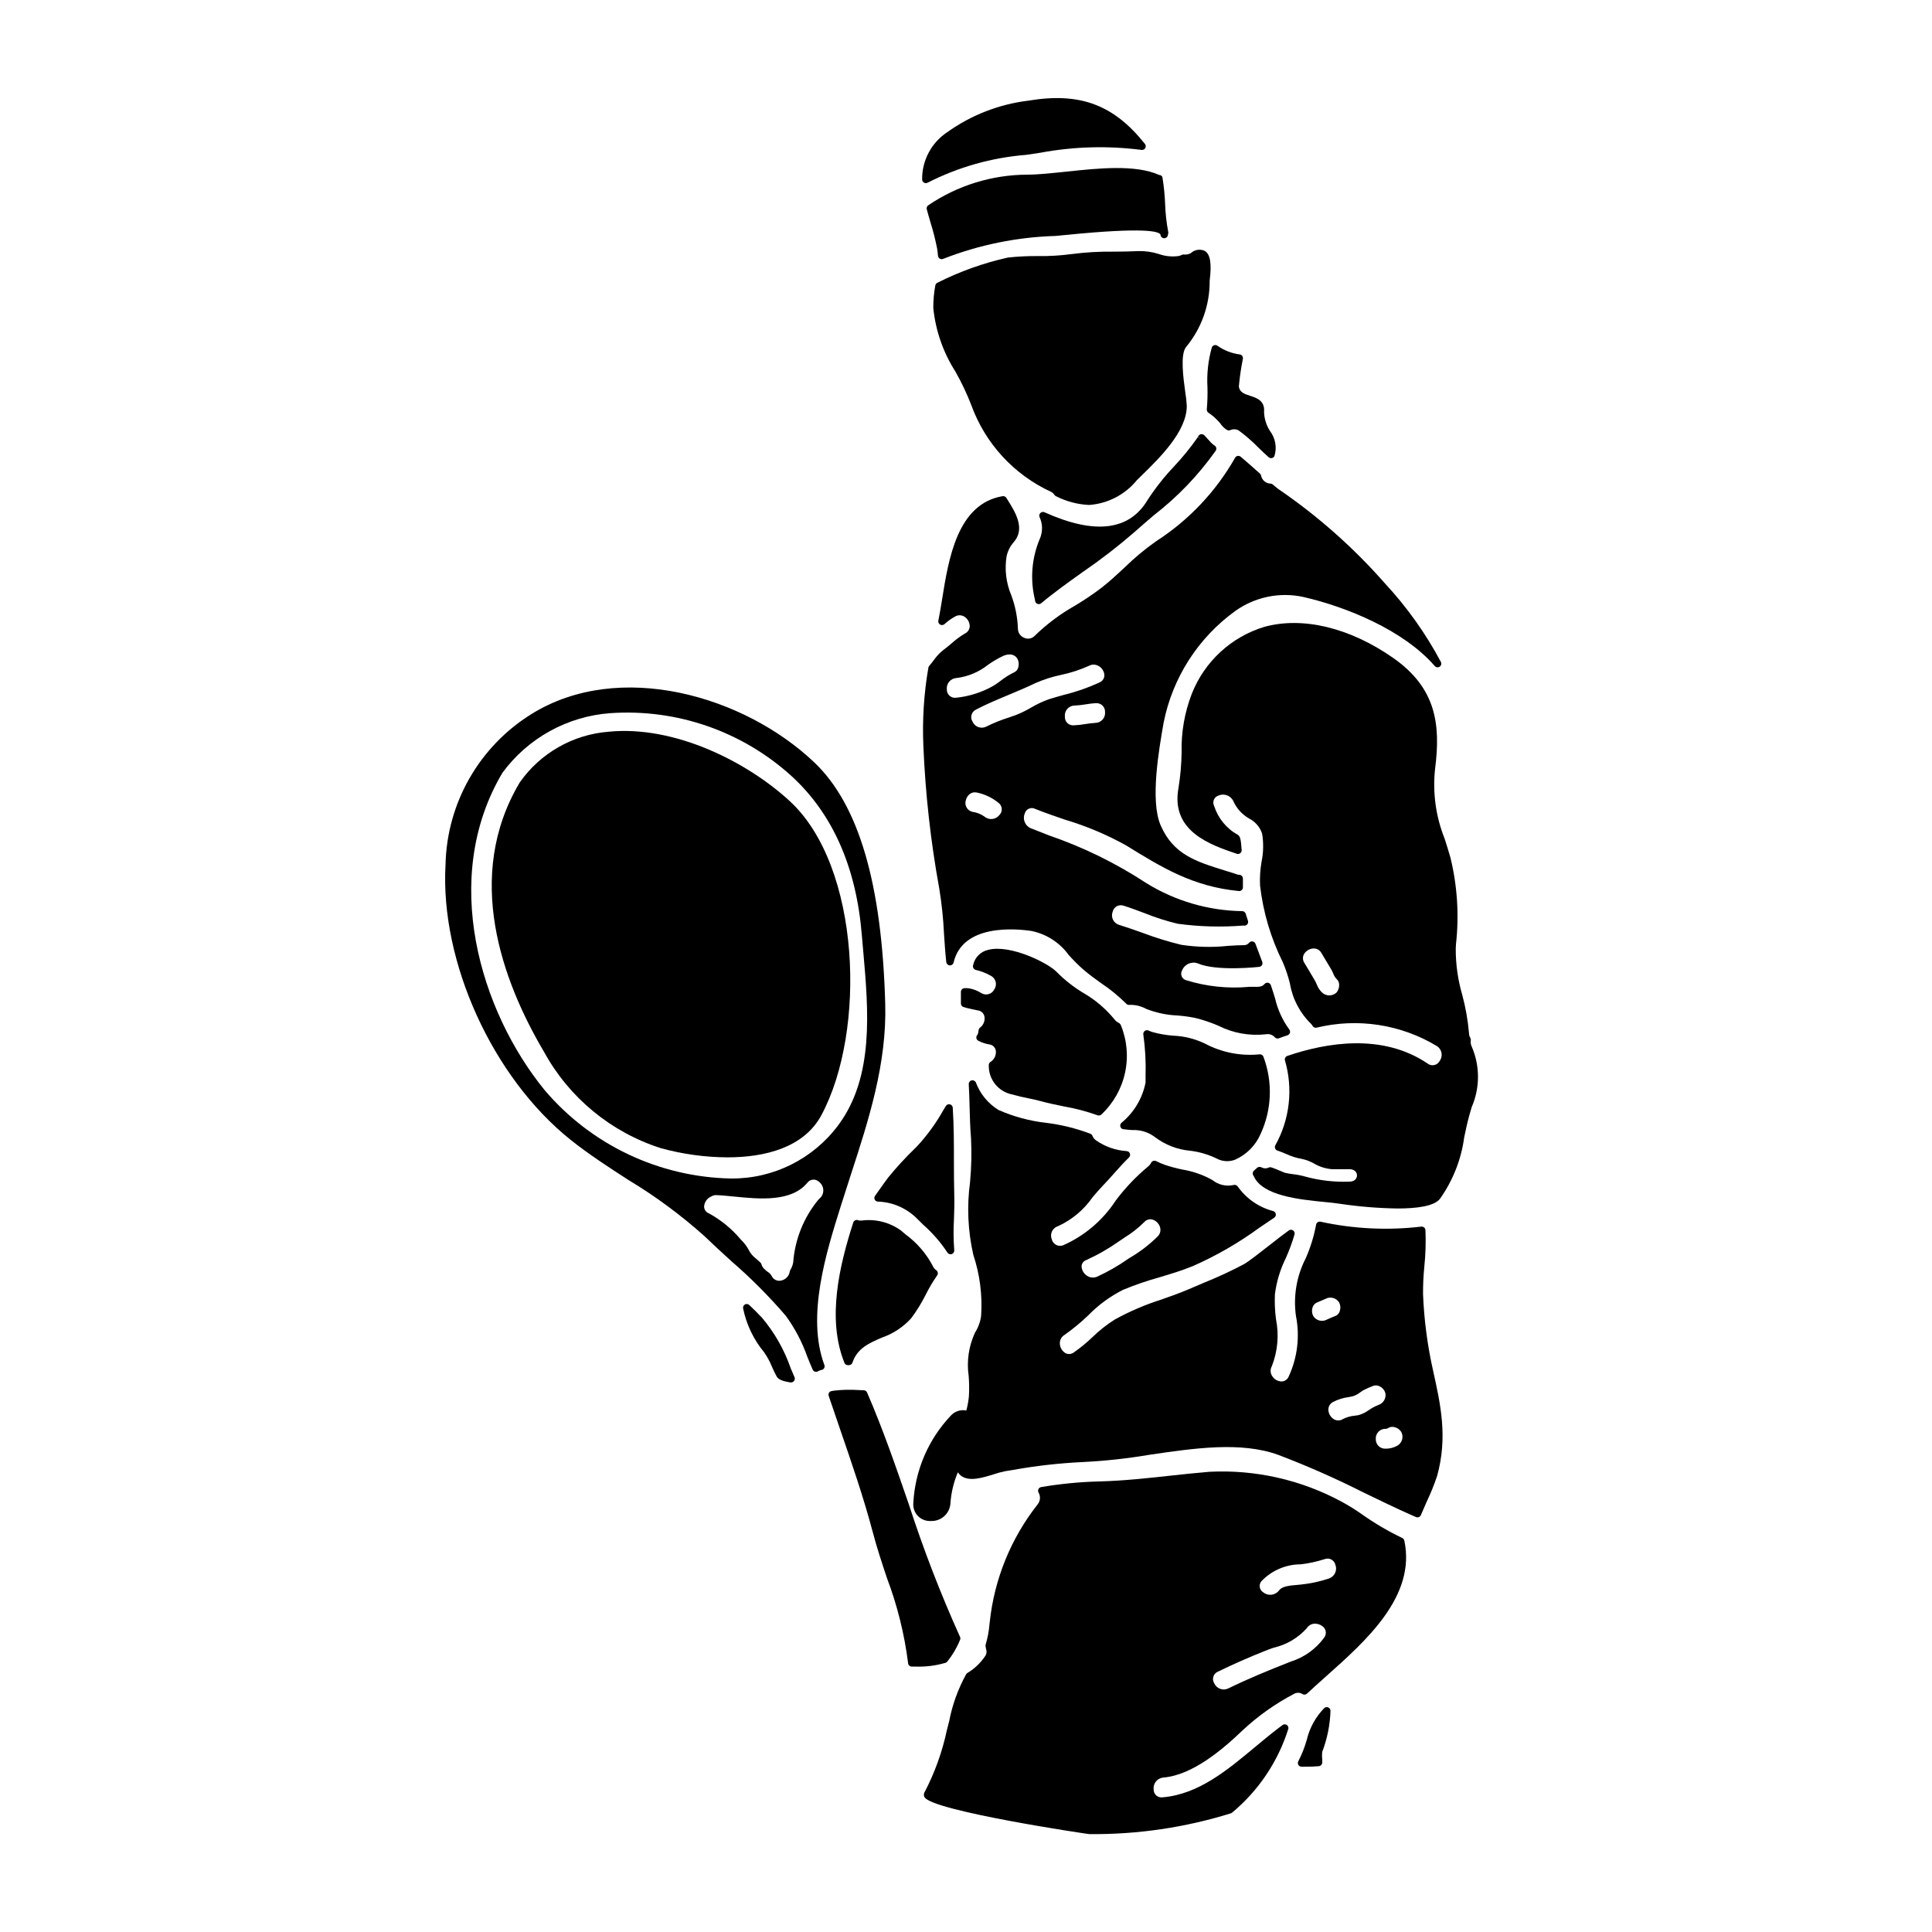 <?xml version="1.0" encoding="UTF-8"?>
<!-- Uploaded to: SVG Repo, www.svgrepo.com, Generator: SVG Repo Mixer Tools -->
<svg fill="#000000" width="800px" height="800px" version="1.1" viewBox="144 144 512 512" xmlns="http://www.w3.org/2000/svg">
 <g>
  <path d="m353.3 356.31c-11.277-10.41-30.488-20.125-47.988-18.398-9.465 0.734-18.105 5.656-23.562 13.422-14.844 24.926-4.695 52.602 6.426 71.426 6.652 12.148 17.715 21.277 30.906 25.5 5.769 1.598 11.727 2.422 17.711 2.449 9.965 0 20.27-2.59 24.875-11.164 11.977-22.277 10.449-65.914-8.367-83.234z"/>
  <path d="m445.8 210.54c-2.133 0.113-4.262 0.129-6.387 0.148-3.867-0.059-7.734 0.16-11.57 0.66-2.883 0.383-5.785 0.555-8.688 0.512-2.695-0.027-5.387 0.105-8.062 0.395-6.481 1.449-12.758 3.691-18.688 6.684-0.289 0.141-0.492 0.414-0.543 0.734-0.363 1.965-0.539 3.957-0.527 5.957 0.609 6 2.617 11.773 5.867 16.855 1.617 2.863 3.027 5.84 4.215 8.906 3.699 10.172 11.312 18.438 21.141 22.961 0.348 0.172 0.641 0.438 0.848 0.766 0.102 0.164 0.254 0.293 0.43 0.375 2.727 1.395 5.723 2.188 8.785 2.328 4.961-0.352 9.555-2.738 12.691-6.602l1.305-1.277c4.723-4.625 11.891-11.617 11.891-18.363-0.062-1.215-0.195-2.426-0.395-3.625-0.508-3.703-1.363-9.902 0.16-11.934 4.125-4.945 6.359-11.199 6.301-17.641 0.57-4.566 0.168-7.004-1.301-7.894-1.25-0.57-2.719-0.328-3.715 0.617-0.559 0.293-1.188 0.414-1.816 0.348-0.215-0.027-0.438 0.016-0.629 0.121-0.188 0.105-0.387 0.191-0.594 0.25-1.812 0.289-3.668 0.117-5.394-0.496-1.719-0.551-3.519-0.816-5.324-0.785z"/>
  <path d="m353.55 506.62c-1.695-4.91-4.281-9.461-7.629-13.43-1.031-1.105-2.098-2.137-3.148-3.148l-0.191-0.188h-0.004c-0.297-0.293-0.746-0.363-1.121-0.176-0.371 0.188-0.586 0.586-0.539 0.996 0.871 4.32 2.805 8.355 5.621 11.742 0.805 1.172 1.48 2.426 2.016 3.738 0.395 0.883 0.789 1.766 1.273 2.629 0.449 0.789 1.547 1.266 3.672 1.574h0.145c0.309 0 0.602-0.145 0.785-0.395 0.219-0.281 0.266-0.656 0.129-0.984-0.352-0.781-0.68-1.566-1.008-2.359z"/>
  <path d="m418.27 302.92 0.043 0.328v-0.004c0.051 0.359 0.289 0.66 0.625 0.789 0.113 0.043 0.23 0.066 0.352 0.066 0.23 0 0.453-0.082 0.629-0.227 3.481-2.91 7.301-5.629 10.996-8.266 4.703-3.215 9.219-6.695 13.527-10.426 1.766-1.574 3.543-3.094 5.277-4.582 6.305-4.867 11.852-10.648 16.461-17.152 0.145-0.219 0.191-0.488 0.137-0.742-0.055-0.258-0.211-0.48-0.43-0.621-0.484-0.32-0.922-0.711-1.293-1.16-0.316-0.375-0.648-0.727-0.992-1.09l-0.438-0.465c-0.207-0.207-0.492-0.324-0.789-0.312-0.297 0.023-0.57 0.18-0.738 0.426-0.027 0.039-0.156 0.27-0.176 0.312l0.688 0.527-0.711-0.469v-0.004c-1.902 2.723-3.996 5.305-6.266 7.723-2.629 2.769-5.004 5.773-7.082 8.977-4.848 8.105-14.027 9.18-27.285 3.207-0.363-0.16-0.789-0.09-1.078 0.18-0.293 0.273-0.387 0.695-0.246 1.066 0.848 1.793 0.891 3.859 0.121 5.684-2.188 5.125-2.656 10.82-1.332 16.234z"/>
  <path d="m375.8 461.87c0.145 0.316 0.441 0.527 0.785 0.562 3.715 0.105 7.266 1.555 9.992 4.082 0.699 0.711 1.418 1.402 2.129 2.094 2.43 2.148 4.57 4.606 6.359 7.312 0.176 0.297 0.496 0.477 0.844 0.477 0.105-0.004 0.211-0.02 0.309-0.051 0.438-0.145 0.711-0.574 0.668-1.035-0.211-2.703-0.234-5.414-0.078-8.121 0.074-2.078 0.148-4.231 0.082-6.547-0.078-2.812-0.082-5.746-0.09-8.734 0-4.723 0-9.605-0.312-14.355h0.004c-0.027-0.426-0.328-0.785-0.742-0.891-0.418-0.105-0.852 0.07-1.078 0.434l-0.703 1.148v0.004c-1.922 3.426-4.238 6.613-6.906 9.496l-0.496 0.496c-2.566 2.477-4.984 5.106-7.234 7.871 0 0-1.926 2.606-3.449 4.816v0.004c-0.188 0.277-0.219 0.633-0.082 0.938z"/>
  <path d="m388.87 192.4c0.305 0.176 0.684 0.176 0.988 0 8.129-4.137 16.988-6.637 26.078-7.359 1.305-0.191 2.617-0.395 3.938-0.59v-0.004c8.781-1.621 17.762-1.863 26.617-0.719 0.398 0.066 0.801-0.117 1.008-0.465s0.18-0.789-0.07-1.109c-8.305-10.445-17.266-13.758-30.938-11.473-7.754 0.945-15.145 3.828-21.496 8.375-4.176 2.773-6.668 7.473-6.621 12.488 0 0.352 0.191 0.68 0.496 0.855z"/>
  <path d="m426.46 189.5c-3.809 0.395-7.406 0.789-10.293 0.789-9.348 0.043-18.469 2.879-26.199 8.137-0.324 0.242-0.469 0.656-0.363 1.043 0.305 1.152 0.641 2.305 0.984 3.465h-0.004c0.715 2.273 1.301 4.582 1.758 6.922 0.109 0.625 0.184 1.258 0.227 1.891 0.02 0.324 0.188 0.617 0.461 0.789 0.273 0.164 0.605 0.191 0.902 0.07 9.516-3.727 19.602-5.781 29.82-6.078 0.59-0.047 1.574-0.145 2.824-0.273 20.773-2.082 24.566-0.941 24.961-0.09 0.016 0.539 0.453 0.973 0.992 0.973 0.539 0 0.98-0.434 0.98-0.977 0-0.035 0.074-0.227 0.082-0.266v0.004c0.035-0.148 0.035-0.305 0-0.453-0.469-2.453-0.746-4.938-0.824-7.434-0.094-2.301-0.32-4.598-0.688-6.871-0.031-0.438-0.406-0.773-0.844-0.758-6.336-2.844-16.133-1.805-24.777-0.883z"/>
  <path d="m372.35 467.46h-0.609c-0.109-0.008-0.219-0.039-0.316-0.09-0.254-0.105-0.539-0.098-0.785 0.023-0.25 0.113-0.438 0.328-0.52 0.586-3.586 11.145-7.086 25.434-2.336 37.191 0.152 0.371 0.512 0.617 0.914 0.613h0.281c0.418 0 0.793-0.27 0.926-0.668 1.27-3.781 4.293-5.117 7.797-6.637 2.969-1.023 5.633-2.773 7.75-5.094 1.492-1.996 2.801-4.121 3.91-6.352 0.875-1.742 1.871-3.422 2.984-5.023 0.156-0.211 0.219-0.477 0.18-0.738-0.039-0.258-0.184-0.492-0.398-0.645-0.434-0.285-0.77-0.699-0.957-1.184-1.75-3.301-4.231-6.16-7.254-8.359l-1.094-0.945c-3.016-2.203-6.766-3.164-10.473-2.68z"/>
  <path d="m441.72 443.25c0.762 0.109 1.539 0.168 2.305 0.227l0.004 0.004c2.137-0.113 4.246 0.527 5.961 1.805 2.746 2.106 6.035 3.383 9.48 3.68 2.375 0.297 4.684 0.973 6.844 2.004 0.871 0.492 1.855 0.75 2.859 0.754 0.688-0.004 1.371-0.121 2.023-0.344 3.094-1.336 5.559-3.805 6.891-6.898 2.961-6.422 3.234-13.758 0.754-20.383-0.129-0.438-0.547-0.727-1.004-0.688-5.031 0.504-10.098-0.492-14.562-2.871-2.606-1.246-5.434-1.953-8.32-2.07-1.891-0.137-3.766-0.461-5.59-0.977-0.34-0.105-0.676-0.238-1-0.391-0.332-0.152-0.719-0.105-1.008 0.117-0.285 0.227-0.426 0.59-0.363 0.949 0.516 3.656 0.711 7.352 0.59 11.043v1.695c-0.836 4.207-3.109 7.988-6.434 10.695-0.258 0.266-0.348 0.656-0.23 1.008 0.121 0.352 0.426 0.605 0.793 0.656z"/>
  <path d="m406.51 425.41c-0.312 0.188-0.496 0.535-0.473 0.902-0.09 3.789 2.594 7.078 6.324 7.754 1.348 0.395 2.715 0.723 4.094 0.98 1.082 0.219 2.16 0.445 3.246 0.742 2.07 0.574 4.129 0.992 6.117 1.398l0.004 0.004c3.062 0.527 6.078 1.32 9.012 2.359 0.113 0.043 0.234 0.066 0.355 0.066 0.254 0.008 0.496-0.086 0.684-0.258 3.168-2.969 5.356-6.828 6.273-11.066 0.918-4.242 0.523-8.66-1.133-12.672-0.074-0.152-0.176-0.285-0.309-0.395-0.059-0.055-0.129-0.102-0.203-0.137-0.445-0.219-0.84-0.531-1.145-0.922-2.316-2.84-5.133-5.234-8.312-7.059-2.519-1.52-4.84-3.34-6.914-5.426-2.227-2.457-12.488-7.508-18.262-5.957-2.039 0.457-3.609 2.078-4 4.129-0.059 0.254-0.016 0.523 0.121 0.746 0.137 0.219 0.355 0.379 0.613 0.438 1.43 0.336 2.805 0.875 4.082 1.609 0.598 0.34 1.031 0.918 1.188 1.59 0.152 0.676 0.02 1.383-0.371 1.953-0.301 0.613-0.848 1.074-1.508 1.262s-1.367 0.086-1.949-0.277c-0.961-0.617-2.039-1.039-3.168-1.238-0.41-0.07-0.828-0.09-1.242-0.059-0.543 0-0.984 0.441-0.984 0.984v0.324c0.02 0.395 0 0.789 0 1.18v1.574c0 0.441 0.293 0.828 0.719 0.945l0.863 0.246c0.969 0.238 1.945 0.445 2.922 0.645 0.852 0.105 1.547 0.734 1.727 1.574 0.211 1.133-0.238 2.285-1.152 2.981-0.23 0.172-0.375 0.434-0.395 0.719-0.02 0.41-0.121 0.812-0.305 1.18-0.129 0.125-0.223 0.281-0.266 0.457-0.117 0.43 0.074 0.887 0.465 1.105 0.918 0.484 1.906 0.816 2.93 0.988 0.887 0.094 1.602 0.773 1.746 1.652 0.148 1.18-0.395 2.336-1.395 2.977z"/>
  <path d="m481.27 272.37c-0.172-0.137-0.387-0.211-0.605-0.211h-0.078c-1.195-0.09-2.176-0.973-2.394-2.148-0.047-0.203-0.156-0.387-0.312-0.523l-1.207-1.07c-1.312-1.16-2.598-2.305-3.891-3.383h0.004c-0.223-0.18-0.508-0.254-0.789-0.211-0.285 0.051-0.535 0.223-0.68 0.477-5.086 8.961-12.27 16.555-20.934 22.133-2.996 2.113-5.816 4.465-8.43 7.035-1.926 1.789-3.914 3.641-6.019 5.273v0.004c-2.281 1.738-4.664 3.344-7.133 4.812-3.859 2.18-7.418 4.848-10.59 7.941-0.711 0.746-1.816 0.961-2.754 0.539-1.012-0.375-1.688-1.332-1.699-2.41-0.102-3.039-0.695-6.039-1.762-8.887-1.391-3.293-1.812-6.914-1.219-10.438 0.293-1.293 0.898-2.5 1.762-3.508 3.328-3.594 0.543-8.043-1.492-11.285l-0.355-0.57c-0.211-0.336-0.605-0.512-1-0.445-11.957 2.016-14.289 16.531-15.992 27.113-0.34 2.109-0.66 4.102-1.027 5.859-0.082 0.414 0.105 0.836 0.469 1.051 0.363 0.211 0.824 0.168 1.145-0.109 0.844-0.773 1.777-1.445 2.781-2 0.762-0.469 1.723-0.469 2.484 0 0.879 0.547 1.422 1.508 1.438 2.543-0.027 0.836-0.52 1.586-1.277 1.938-1.277 0.762-2.473 1.648-3.574 2.648-0.703 0.598-1.406 1.18-2.156 1.73v0.004c-0.996 0.789-1.871 1.727-2.59 2.777-0.371 0.484-0.73 0.965-1.117 1.391-0.129 0.141-0.211 0.316-0.246 0.504-1.184 6.832-1.629 13.777-1.328 20.707 0.527 12.684 1.934 25.316 4.211 37.809 0.652 3.973 1.07 7.981 1.258 12 0.16 2.473 0.332 5.027 0.605 7.512h0.004c0.051 0.477 0.441 0.844 0.918 0.871 0.48 0.031 0.906-0.293 1.016-0.758 2.402-10.285 16.434-9 20.676-8.359 3.961 0.82 7.473 3.094 9.84 6.375 1.246 1.391 2.57 2.703 3.973 3.938 1.461 1.25 3.078 2.414 4.648 3.543v-0.004c2.375 1.586 4.594 3.402 6.617 5.418 0.18 0.191 0.426 0.305 0.688 0.316 1.609-0.082 3.207 0.285 4.617 1.066 2.633 1.031 5.418 1.621 8.242 1.738 1.578 0.117 3.152 0.332 4.703 0.645 2.121 0.52 4.191 1.219 6.191 2.086 3.891 1.961 8.27 2.738 12.598 2.246 0.875-0.16 1.773 0.152 2.359 0.82 0.184 0.199 0.441 0.309 0.711 0.309 0.117 0 0.234-0.023 0.344-0.062 0.734-0.273 1.48-0.543 2.254-0.789 0.32-0.094 0.57-0.34 0.668-0.656 0.098-0.316 0.027-0.664-0.188-0.918-1.781-2.445-3.051-5.223-3.734-8.172-0.344-1.121-0.699-2.293-1.133-3.543-0.121-0.336-0.41-0.578-0.762-0.641-0.352-0.055-0.707 0.078-0.934 0.352-0.789 0.992-2.148 0.672-4 0.73-5.668 0.527-11.387-0.078-16.824-1.773-0.508-0.16-0.922-0.543-1.117-1.039-0.199-0.5-0.156-1.059 0.105-1.523 0.652-1.66 2.519-2.492 4.191-1.867 5.008 2.168 16.164 0.926 16.27 0.91 0.297-0.039 0.559-0.211 0.711-0.469 0.156-0.258 0.184-0.57 0.078-0.852l-1.797-4.789-0.004-0.004c-0.121-0.332-0.414-0.57-0.762-0.625-0.352-0.051-0.703 0.082-0.926 0.355-0.324 0.414-0.824 0.648-1.352 0.633-1.18 0-2.621 0.086-4.231 0.188-4.121 0.441-8.281 0.344-12.379-0.281-3.461-0.836-6.863-1.891-10.195-3.148-2.043-0.727-4.106-1.465-6.269-2.133-0.707-0.203-1.297-0.688-1.625-1.344-0.332-0.656-0.375-1.418-0.113-2.106 0.137-0.633 0.543-1.172 1.105-1.484 0.566-0.309 1.238-0.363 1.848-0.141 1.828 0.574 3.59 1.238 5.352 1.906v-0.004c2.906 1.184 5.902 2.144 8.953 2.875 5.781 0.781 11.629 0.941 17.441 0.469 0.383 0.105 0.793-0.039 1.023-0.367 0.188-0.25 0.242-0.578 0.148-0.879l-0.598-1.879v0.004c-0.121-0.387-0.465-0.66-0.867-0.691-8.992-0.117-17.781-2.68-25.434-7.406-8.039-5.277-16.707-9.527-25.801-12.652-1.629-0.633-3.262-1.27-4.887-1.922-1.512-0.664-2.203-2.422-1.551-3.938 0.16-0.559 0.562-1.012 1.098-1.242 0.531-0.23 1.141-0.207 1.656 0.062 2.527 1.016 5.18 1.926 7.992 2.887h0.004c5.566 1.668 10.941 3.93 16.027 6.75 9.531 5.883 17.77 10.965 29.945 12.129 0.273 0.031 0.551-0.062 0.754-0.25 0.207-0.188 0.324-0.453 0.324-0.73v-1.152-1.18c0-0.469-0.328-0.875-0.789-0.969l-0.516-0.047c-1.203-0.395-2.391-0.789-3.543-1.125-7.598-2.363-13.598-4.227-16.953-11.957-2.863-6.559-0.395-20.426 0.789-27.207 2.356-11.887 9.117-22.441 18.926-29.551 5.211-3.75 11.77-5.121 18.051-3.773 11.434 2.609 26.602 8.789 34.875 18.305l-0.004 0.004c0.324 0.379 0.879 0.457 1.293 0.184 0.418-0.277 0.559-0.816 0.336-1.262-4.012-7.543-8.992-14.531-14.805-20.793-8.312-9.473-17.781-17.859-28.184-24.969-0.316-0.223-0.617-0.48-0.922-0.734-0.215-0.188-0.441-0.375-0.672-0.555zm-81.293 83.629c0.164-0.652 0.551-1.23 1.098-1.629 0.367-0.258 0.809-0.395 1.262-0.391 0.266 0 0.531 0.035 0.789 0.105 2.019 0.457 3.91 1.379 5.508 2.699 0.5 0.375 0.805 0.949 0.844 1.57 0.039 0.621-0.199 1.227-0.645 1.66-0.469 0.59-1.156 0.965-1.91 1.035-0.75 0.066-1.496-0.172-2.062-0.668-0.938-0.652-2.016-1.074-3.148-1.234-0.672-0.152-1.246-0.582-1.578-1.184-0.332-0.602-0.391-1.316-0.156-1.965zm1.754-20.758c-0.348-0.543-0.441-1.207-0.258-1.824 0.184-0.617 0.629-1.121 1.215-1.387 2.719-1.426 5.641-2.641 8.465-3.82 2.363-0.988 4.812-2.008 7.168-3.148 2.207-0.977 4.512-1.715 6.871-2.207 2.559-0.535 5.047-1.348 7.426-2.422 0.383-0.199 0.809-0.305 1.242-0.309 1.09 0.059 2.062 0.711 2.523 1.699 0.273 0.52 0.352 1.121 0.219 1.695-0.188 0.605-0.633 1.098-1.223 1.34-3.035 1.402-6.199 2.504-9.445 3.293-1.344 0.375-2.688 0.746-4.043 1.18-1.625 0.59-3.191 1.328-4.676 2.211-1.273 0.754-2.606 1.402-3.981 1.949-0.605 0.219-1.223 0.434-1.848 0.645h0.004c-2.055 0.645-4.055 1.449-5.984 2.406-0.656 0.344-1.422 0.398-2.121 0.152s-1.262-0.773-1.555-1.453zm26.969-4.258c1.043-0.043 2.078-0.152 3.106-0.336 0.859-0.148 1.723-0.25 2.59-0.301h0.141c0.621-0.02 1.223 0.223 1.66 0.664 0.438 0.441 0.672 1.043 0.648 1.664 0.078 0.727-0.148 1.453-0.629 2.004-0.48 0.551-1.172 0.875-1.902 0.895-0.941 0.059-1.879 0.168-2.809 0.328-0.949 0.168-1.906 0.27-2.867 0.309-0.645 0.078-1.289-0.133-1.762-0.582-0.469-0.445-0.715-1.082-0.672-1.727-0.082-0.727 0.141-1.449 0.613-2.004 0.473-0.555 1.156-0.887 1.883-0.914zm-14.891-10c-0.152 0.523-0.531 0.957-1.031 1.18-1.27 0.617-2.473 1.371-3.586 2.242-1.047 0.832-2.184 1.539-3.394 2.109-2.66 1.289-5.523 2.102-8.465 2.398-0.621 0.074-1.246-0.125-1.707-0.547-0.465-0.422-0.723-1.027-0.703-1.652-0.086-0.742 0.141-1.484 0.617-2.055 0.477-0.574 1.168-0.926 1.914-0.973 3.051-0.359 5.945-1.566 8.348-3.484 1.312-0.93 2.707-1.742 4.164-2.426 0.496-0.211 1.031-0.324 1.574-0.336 0.867-0.035 1.684 0.422 2.106 1.18 0.371 0.734 0.43 1.586 0.164 2.363z"/>
  <path d="m463.82 252.46c-0.035 0.367 0.133 0.723 0.441 0.926 0.93 0.621 1.781 1.352 2.543 2.172l0.043 0.039c0.227 0.23 0.438 0.48 0.629 0.742 0.406 0.578 0.91 1.078 1.488 1.477l0.27 0.141v0.004c0.242 0.125 0.531 0.137 0.785 0.035 0.703-0.332 1.523-0.312 2.207 0.055 1.855 1.352 3.594 2.859 5.195 4.504 0.914 0.887 1.832 1.77 2.785 2.613h0.004c0.18 0.156 0.41 0.246 0.648 0.246 0.375-0.004 0.715-0.215 0.883-0.547 0.703-2.277 0.262-4.754-1.18-6.648-0.973-1.508-1.516-3.254-1.574-5.047 0.277-3.004-2.012-3.738-3.684-4.277-1.672-0.539-2.754-0.957-2.996-2.438 0.219-2.477 0.578-4.941 1.074-7.383 0.047-0.254-0.012-0.52-0.16-0.734-0.145-0.215-0.371-0.359-0.629-0.406-2.125-0.262-4.152-1.043-5.902-2.273-0.254-0.203-0.586-0.27-0.895-0.184-0.309 0.09-0.555 0.324-0.656 0.629-0.969 3.441-1.355 7.019-1.148 10.59 0.051 1.922-0.008 3.848-0.172 5.766z"/>
  <path d="m515.53 551.54c-3.723-1.785-7.285-3.879-10.652-6.266-1.711-1.211-3.492-2.316-5.336-3.312-10.719-5.793-22.824-8.535-34.992-7.926-3.508 0.289-7.016 0.668-10.52 1.047-6.141 0.668-12.488 1.359-18.746 1.512h-0.004c-5.144 0.133-10.277 0.633-15.352 1.492-0.316 0.051-0.586 0.25-0.727 0.539-0.141 0.289-0.129 0.625 0.023 0.906 0.586 1.008 0.48 2.273-0.262 3.176-7.07 8.984-11.461 19.781-12.668 31.148l-0.074 0.621c-0.145 1.793-0.477 3.566-0.996 5.289-0.059 0.164-0.07 0.344-0.035 0.52 0.031 0.117 0.051 0.242 0.059 0.363 0 0.117 0.02 0.23 0.059 0.336 0.254 0.672 0.141 1.43-0.297 2-1.211 1.781-2.801 3.277-4.656 4.383-0.133 0.082-0.242 0.195-0.32 0.332-2.144 3.891-3.66 8.094-4.5 12.457l-0.621 2.438c-1.219 5.703-3.203 11.215-5.906 16.383-0.238 0.398-0.238 0.895 0 1.293 2.062 3.656 43.297 9.789 43.691 9.789 12.707 0.121 25.355-1.734 37.488-5.512 0.105-0.031 0.203-0.082 0.289-0.145 7.031-5.832 12.227-13.574 14.957-22.289 0.066-0.395-0.113-0.793-0.453-1.004-0.344-0.211-0.777-0.191-1.102 0.047-2.481 1.828-4.945 3.879-7.324 5.863-7.367 6.141-14.988 12.496-24.457 13.289h-0.004c-0.59 0.09-1.191-0.082-1.645-0.473s-0.715-0.957-0.715-1.555c-0.105-0.762 0.105-1.531 0.578-2.137s1.172-0.992 1.938-1.07c7.793-0.625 15.797-7.477 21.137-12.594 4.039-3.758 8.559-6.961 13.441-9.531 0.719-0.461 1.641-0.461 2.359 0 0.379 0.227 0.859 0.176 1.184-0.121 1.574-1.469 3.269-2.992 5.043-4.57 10.664-9.492 23.938-21.305 20.734-36.035h-0.004c-0.082-0.312-0.309-0.566-0.613-0.684zm-19.285 10.766c-2.465 0.82-5.016 1.367-7.602 1.629-0.223 0.035-0.539 0.059-0.898 0.086-2.172 0.172-4.031 0.395-4.781 1.461-0.484 0.633-1.207 1.043-2 1.137-0.793 0.094-1.59-0.141-2.211-0.645-0.488-0.305-0.816-0.805-0.902-1.371-0.09-0.57 0.074-1.145 0.449-1.582 2.727-2.844 6.492-4.453 10.43-4.461 2.125-0.25 4.215-0.703 6.25-1.352 0.297-0.109 0.605-0.168 0.918-0.172 0.926 0.047 1.719 0.68 1.969 1.574 0.293 0.703 0.281 1.496-0.027 2.195-0.309 0.695-0.887 1.238-1.605 1.496zm-14.633 18.332c3.359-0.781 6.398-2.578 8.699-5.148 0.469-0.754 1.297-1.207 2.184-1.203 0.629 0.008 1.246 0.195 1.77 0.547 0.543 0.301 0.926 0.82 1.051 1.422 0.129 0.605-0.016 1.238-0.395 1.727-2.184 3-5.273 5.227-8.816 6.344-6.227 2.449-11.414 4.59-16.574 7.109-0.68 0.34-1.469 0.383-2.184 0.117-0.715-0.262-1.285-0.809-1.582-1.512-0.32-0.523-0.395-1.16-0.203-1.742 0.191-0.586 0.629-1.055 1.195-1.289 4.129-2.008 8.316-3.848 12.449-5.488 0.727-0.305 1.547-0.59 2.394-0.887z"/>
  <path d="m395.04 584.34c1.398-1.742 2.539-3.68 3.383-5.754 0.109-0.25 0.109-0.535 0-0.785-5.176-11.461-9.707-23.203-13.582-35.164-3.387-9.84-6.879-19.984-11.059-29.613v-0.004c-0.152-0.348-0.492-0.578-0.871-0.59l-1.289-0.043c-2.281-0.16-4.574-0.102-6.848 0.176-0.031 0-0.211 0.059-0.246 0.07-0.309 0-0.602 0.145-0.789 0.391-0.184 0.258-0.23 0.59-0.129 0.887 1 2.988 2.027 5.973 3.055 8.953 3.051 8.863 6.207 18.027 8.633 27.184 1.086 4.144 2.441 8.207 3.746 12.129v0.004c2.758 7.277 4.644 14.863 5.613 22.586 0.043 0.504 0.461 0.891 0.965 0.898h1.078c2.676 0.09 5.352-0.254 7.918-1.02 0.164-0.062 0.312-0.168 0.422-0.305z"/>
  <path d="m534 421.3c-0.238-0.512-0.316-1.086-0.219-1.641 0.023-0.211-0.023-0.426-0.129-0.613-0.223-0.352-0.34-0.762-0.344-1.18-0.297-3.457-0.898-6.883-1.801-10.234-1.16-3.981-1.738-8.109-1.719-12.258l0.059-1.121v-0.004c0.859-7.668 0.367-15.43-1.453-22.93-0.512-1.781-1.031-3.43-1.527-4.996-2.359-5.879-3.238-12.246-2.559-18.543 1.539-11.938 0.227-21.52-11.16-29.465-11.48-7.996-23.902-10.984-34.086-8.195h0.004c-8.758 2.656-15.824 9.16-19.199 17.668-1.934 4.973-2.859 10.277-2.727 15.609-0.047 3.141-0.32 6.273-0.82 9.371-2.141 11.543 8.438 15.121 15.438 17.492 0.309 0.105 0.652 0.047 0.91-0.152 0.262-0.199 0.406-0.516 0.387-0.844-0.199-2.973-0.426-3.629-1-4.019-3.004-1.652-5.258-4.398-6.297-7.664-0.27-0.516-0.293-1.125-0.062-1.66 0.23-0.531 0.684-0.938 1.242-1.098 1.516-0.656 3.277 0.039 3.938 1.551 0.879 1.918 2.34 3.512 4.176 4.555 1.613 0.824 2.84 2.25 3.418 3.969 0.418 2.488 0.367 5.031-0.148 7.5-0.359 2.07-0.492 4.172-0.395 6.269 0.816 7.082 2.859 13.965 6.039 20.344 0.781 1.824 1.406 3.711 1.879 5.641 0.688 4.078 2.66 7.836 5.637 10.711 0.152 0.168 0.285 0.352 0.391 0.547 0.219 0.344 0.625 0.52 1.02 0.434 10.895-2.656 22.395-0.887 31.98 4.926 0.621 0.426 1.039 1.09 1.156 1.832 0.117 0.746-0.074 1.504-0.527 2.102-0.301 0.543-0.82 0.926-1.426 1.051-0.605 0.129-1.234-0.02-1.727-0.395-11.938-8.098-26.812-5.574-37.188-2.035-0.488 0.164-0.77 0.68-0.637 1.18 2.199 7.527 1.285 15.625-2.531 22.477-0.152 0.258-0.18 0.57-0.074 0.852 0.109 0.281 0.336 0.496 0.621 0.586 0.75 0.238 1.504 0.555 2.25 0.867h0.004c1.332 0.629 2.738 1.078 4.191 1.332 1.145 0.238 2.242 0.656 3.258 1.23 1.441 0.852 3.055 1.363 4.723 1.492h4.633c1.395 0 2.016 0.832 2.016 1.656 0 0.828-0.621 1.648-2.016 1.648-3.902 0.152-7.805-0.289-11.574-1.309-1.059-0.305-2.141-0.523-3.234-0.648-0.77-0.09-1.535-0.223-2.293-0.391-0.086-0.031-0.359-0.145-0.711-0.297-2.981-1.25-3.148-1.301-3.543-1.086-0.613 0.293-1.328 0.277-1.926-0.043-0.363-0.219-0.832-0.184-1.156 0.094l-0.84 0.758v0.004c-0.301 0.258-0.414 0.676-0.289 1.055 0.082 0.254 0.238 0.438 0.184 0.305 2.195 5.324 12.203 6.297 18.84 6.957 1.609 0.156 3.016 0.297 4.039 0.469 5.062 0.754 10.168 1.172 15.285 1.246 5.012 0 9.691-0.586 11.227-2.57 3.43-4.836 5.637-10.43 6.426-16.309 0.395-1.93 0.836-3.938 1.379-5.902 0.191-0.688 0.387-1.371 0.59-2.047 2.238-5.144 2.238-10.984 0-16.129zm-35.855-14.215c-1.094 0.969-2.746 0.938-3.805-0.07-0.617-0.594-1.09-1.324-1.379-2.133-0.199-0.449-0.422-0.887-0.664-1.309-0.551-0.945-1.117-1.887-1.691-2.844l-0.914-1.52c-0.48-0.703-0.527-1.613-0.117-2.359 0.535-0.898 1.492-1.461 2.535-1.496h0.039c0.859-0.008 1.652 0.469 2.051 1.23l2.641 4.402c0.129 0.219 0.285 0.562 0.441 0.898v-0.004c0.188 0.59 0.508 1.129 0.938 1.574 0.418 0.371 0.66 0.902 0.672 1.461 0.043 0.793-0.227 1.57-0.746 2.168z"/>
  <path d="m366.84 463.55c0.844-2.688 1.711-5.367 2.582-8.051 4.742-14.562 9.652-29.652 9.168-45.609-0.891-31.766-7.031-52.645-18.766-63.82-18.578-17.688-51.707-27.32-74.996-12.828-13.836 8.59-22.398 23.586-22.758 39.867-1.477 25.773 12.477 56.465 33.172 72.977 4.723 3.773 10.066 7.238 15.254 10.594l-0.004-0.004c7.172 4.316 13.922 9.297 20.156 14.879 2.363 2.281 4.762 4.477 7.176 6.668 5.152 4.465 9.969 9.297 14.41 14.465 2.434 3.34 4.363 7.016 5.731 10.914 0.457 1.129 0.918 2.258 1.402 3.363 0.113 0.258 0.332 0.457 0.602 0.543 0.098 0.031 0.199 0.047 0.301 0.047 0.18 0 0.355-0.051 0.508-0.141 0.254-0.18 0.547-0.297 0.852-0.344 0.309-0.023 0.586-0.191 0.75-0.453 0.164-0.258 0.199-0.582 0.09-0.871-4.824-12.949 0.492-29.852 4.371-42.195zm-23.027 13.547h0.004c-0.586-0.547-1.07-1.191-1.43-1.91-0.398-0.746-0.891-1.441-1.465-2.066l-0.645-0.676c-2.348-2.801-5.195-5.133-8.402-6.883-0.773-0.281-1.285-1.016-1.281-1.836 0.086-1.18 0.828-2.211 1.922-2.66 0.371-0.227 0.797-0.348 1.23-0.348 1.363 0.039 2.981 0.199 4.691 0.371 6.777 0.676 15.227 1.523 19.508-3.633 0.352-0.484 0.898-0.793 1.496-0.84 0.598-0.051 1.188 0.164 1.613 0.586 0.609 0.457 1.008 1.137 1.109 1.887 0.102 0.75-0.098 1.512-0.562 2.113l-0.227 0.238v0.004c-0.148 0.16-0.305 0.316-0.473 0.457-3.894 4.715-6.231 10.52-6.691 16.617-0.121 0.738-0.391 1.449-0.789 2.09-0.07 0.117-0.117 0.254-0.133 0.391-0.195 1.184-1.102 2.125-2.277 2.363-1.004 0.238-2.043-0.25-2.492-1.18-0.109-0.203-0.242-0.387-0.395-0.555-0.078-0.125-0.184-0.234-0.305-0.312-0.512-0.324-0.98-0.707-1.395-1.148-0.309-0.316-0.527-0.711-0.633-1.137-0.066-0.188-0.176-0.355-0.32-0.488-0.523-0.469-1.047-0.953-1.656-1.445zm-6.047-20.781h0.004c-19.09-0.355-37.105-8.895-49.461-23.453-17.012-20.859-27.742-56.117-11.156-84.074h0.004c6.762-9.207 17.23-14.984 28.625-15.797 17.617-1.207 34.961 4.828 48.02 16.707 10.871 9.973 17.121 24.129 18.586 42.066 0.117 1.469 0.25 2.965 0.395 4.492 1.363 15.504 2.906 33.062-6.59 45.867-6.66 9-17.223 14.273-28.422 14.191z"/>
  <path d="m496.59 597.39c0-0.402-0.242-0.762-0.613-0.914-0.371-0.152-0.797-0.062-1.078 0.223-2.266 2.336-3.852 5.238-4.598 8.406-0.555 1.953-1.309 3.848-2.242 5.656-0.156 0.301-0.148 0.66 0.023 0.953 0.176 0.293 0.484 0.477 0.824 0.484h1.199c1.242 0 2.441-0.051 3.301-0.137 0.277 0 0.539-0.113 0.727-0.312 0.332-0.348 0.309-0.676 0.254-1.574v-0.004c-0.055-0.621-0.055-1.246 0-1.867 1.34-3.488 2.086-7.18 2.203-10.914z"/>
  <path d="m521.12 486.95c-0.012-2.422 0.102-4.84 0.336-7.25 0.34-3.234 0.441-6.488 0.301-9.738-0.023-0.281-0.164-0.535-0.391-0.699-0.227-0.172-0.512-0.242-0.789-0.191-8.895 1.043-17.906 0.598-26.656-1.316-0.262-0.047-0.531 0.016-0.75 0.168-0.215 0.156-0.359 0.395-0.395 0.656-0.57 3.043-1.484 6.012-2.727 8.848-2.434 4.703-3.344 10.047-2.613 15.293 1.078 5.43 0.406 11.062-1.922 16.082-0.297 0.73-0.984 1.23-1.77 1.289-1.047 0.023-2.031-0.504-2.586-1.391-0.531-0.781-0.578-1.793-0.117-2.617 1.559-3.965 1.945-8.297 1.113-12.473-0.293-2.188-0.387-4.394-0.289-6.598 0.414-3.32 1.379-6.547 2.863-9.547 0.926-2.055 1.707-4.168 2.336-6.332 0.109-0.398-0.047-0.824-0.391-1.062-0.34-0.238-0.793-0.234-1.133 0.008-1.223 0.875-3.062 2.309-4.957 3.793-2.731 2.137-5.828 4.559-6.969 5.172v0.004c-3.41 1.801-6.914 3.426-10.496 4.863-1.352 0.57-2.703 1.141-4.039 1.727-2.465 1.055-4.93 1.922-7.309 2.754v0.004c-4.269 1.352-8.395 3.121-12.316 5.277-2.144 1.348-4.137 2.918-5.949 4.688-1.523 1.461-3.16 2.805-4.894 4.016-0.621 0.496-1.473 0.594-2.188 0.25-0.902-0.504-1.484-1.434-1.547-2.461-0.09-0.949 0.371-1.863 1.18-2.363 2.246-1.578 4.367-3.324 6.344-5.227 2.68-2.742 5.789-5.023 9.207-6.754 3.144-1.301 6.359-2.406 9.637-3.316 2.898-0.867 5.902-1.762 8.801-2.949v0.004c6.269-2.754 12.223-6.188 17.746-10.234 1.273-0.867 2.562-1.738 3.883-2.617 0.312-0.207 0.484-0.578 0.434-0.949-0.051-0.375-0.309-0.688-0.668-0.805-3.805-0.988-7.137-3.293-9.41-6.5-0.242-0.383-0.711-0.551-1.141-0.414-1.957 0.43-4.004-0.047-5.566-1.301-2.461-1.387-5.148-2.332-7.938-2.793-1.586-0.32-3.152-0.738-4.684-1.254-0.797-0.281-1.57-0.613-2.32-0.992-0.465-0.227-1.027-0.055-1.289 0.391-0.215 0.414-0.512 0.777-0.867 1.074-3.211 2.664-6.094 5.703-8.59 9.051-3.402 5.199-8.238 9.297-13.926 11.809-0.609 0.223-1.289 0.172-1.859-0.141-0.57-0.309-0.984-0.852-1.129-1.484-0.27-0.68-0.238-1.434 0.074-2.09 0.316-0.656 0.895-1.148 1.59-1.363 3.68-1.68 6.836-4.32 9.145-7.644 0.895-1.059 1.758-2.082 2.617-2.961 1.059-1.094 2.066-2.223 3.066-3.352 1.277-1.434 2.598-2.918 3.984-4.254h-0.004c0.273-0.266 0.371-0.664 0.246-1.027-0.125-0.359-0.445-0.617-0.824-0.656-2.938-0.18-5.766-1.172-8.172-2.863-0.422-0.289-0.746-0.699-0.93-1.18-0.094-0.246-0.285-0.441-0.527-0.543-3.773-1.438-7.711-2.414-11.723-2.906-4.371-0.488-8.645-1.641-12.668-3.418-2.742-1.691-4.844-4.25-5.977-7.269-0.191-0.438-0.668-0.676-1.133-0.566-0.465 0.113-0.781 0.539-0.754 1.016 0.117 2.016 0.172 4.035 0.223 6.062 0.07 2.676 0.141 5.445 0.375 8.23 0.188 3.887 0.105 7.785-0.254 11.66-0.871 6.422-0.578 12.945 0.863 19.262 1.738 5.219 2.441 10.727 2.066 16.215-0.211 1.559-0.758 3.051-1.605 4.379-1.676 3.586-2.262 7.582-1.691 11.5 0.148 1.805 0.168 3.621 0.059 5.43-0.125 1.262-0.352 2.508-0.68 3.734-1.562-0.316-3.172 0.242-4.203 1.453-5.894 6.269-9.379 14.418-9.84 23.008-0.125 1.223 0.273 2.441 1.09 3.359 0.82 0.914 1.984 1.445 3.215 1.461h0.355c2.723 0.102 5.027-2 5.176-4.723 0.195-2.82 0.859-5.59 1.965-8.191 0.262 0.41 0.602 0.758 1 1.031 2.16 1.473 5.555 0.418 8.547-0.508 0.984-0.332 1.984-0.605 3.004-0.812l1.844-0.293h-0.004c6.227-1.129 12.523-1.844 18.848-2.137 5.824-0.289 11.629-0.922 17.379-1.895 11.996-1.766 24.402-3.594 34.285 0h0.004c7.734 2.941 15.309 6.285 22.695 10.023 4.086 1.969 8.312 4.027 12.594 5.93l1.199 0.52c0.242 0.109 0.52 0.117 0.766 0.02 0.246-0.102 0.441-0.293 0.543-0.539 0.453-1.086 0.992-2.297 1.531-3.519 1.047-2.207 1.969-4.473 2.754-6.785 2.867-10.32 0.957-18.93-1.066-28.039-1.492-6.641-2.379-13.406-2.648-20.207zm-9.84 35.699c0.203 0 0.398-0.062 0.562-0.176 0.332-0.227 0.723-0.344 1.121-0.336 0.191 0 0.379 0.023 0.562 0.062 0.758 0.164 1.414 0.629 1.824 1.285 0.688 1.273 0.25 2.863-0.992 3.606-0.984 0.566-2.106 0.852-3.242 0.824-0.68 0.016-1.332-0.25-1.809-0.73-0.473-0.48-0.73-1.137-0.707-1.816-0.055-0.727 0.207-1.441 0.719-1.961 0.512-0.52 1.223-0.797 1.949-0.758zm-12.203-31.262v0.004c-0.141 0.539-0.5 1-0.992 1.27-0.816 0.324-1.574 0.648-2.398 1.02h0.004c-1.273 0.723-2.887 0.316-3.664-0.922-0.359-0.676-0.434-1.473-0.203-2.203 0.152-0.562 0.527-1.035 1.035-1.316 0.352-0.156 0.695-0.297 1.039-0.438 0.457-0.18 0.902-0.367 1.316-0.562 1.273-0.73 2.902-0.32 3.676 0.93 0.355 0.688 0.422 1.488 0.18 2.223zm3.938 27.785c-1.082 0.098-2.137 0.395-3.106 0.883-0.723 0.477-1.648 0.504-2.398 0.07-0.895-0.547-1.457-1.512-1.48-2.562 0-0.863 0.492-1.656 1.27-2.039 1.285-0.664 2.676-1.098 4.113-1.281l1.066-0.211v-0.004c0.754-0.23 1.457-0.605 2.07-1.098 0.238-0.18 0.484-0.344 0.738-0.5 0.871-0.445 1.77-0.84 2.688-1.18 0.199-0.074 0.41-0.109 0.625-0.109 0.375 0.004 0.746 0.102 1.078 0.277 0.688 0.344 1.211 0.953 1.441 1.688 0.324 1.418-0.516 2.848-1.914 3.258-0.867 0.355-1.695 0.801-2.469 1.332-0.828 0.613-1.762 1.066-2.754 1.336-0.328 0.047-0.641 0.094-0.965 0.141zm-71.109-37.203c-0.824-0.586-1.301-1.547-1.27-2.559 0.102-0.688 0.586-1.262 1.246-1.484 3.106-1.41 6.066-3.117 8.844-5.09 0.48-0.332 0.961-0.648 1.441-0.969 1.816-1.113 3.492-2.434 5-3.938 0.414-0.504 1.027-0.801 1.68-0.816 0.156-0.004 0.309 0.016 0.457 0.051 1 0.27 1.793 1.031 2.106 2.019 0.285 0.875 0.047 1.84-0.613 2.484-2.246 2.223-4.766 4.148-7.5 5.734l-0.48 0.316c-2.535 1.77-5.227 3.309-8.039 4.602-0.945 0.426-2.055 0.293-2.871-0.352z"/>
 </g>
</svg>